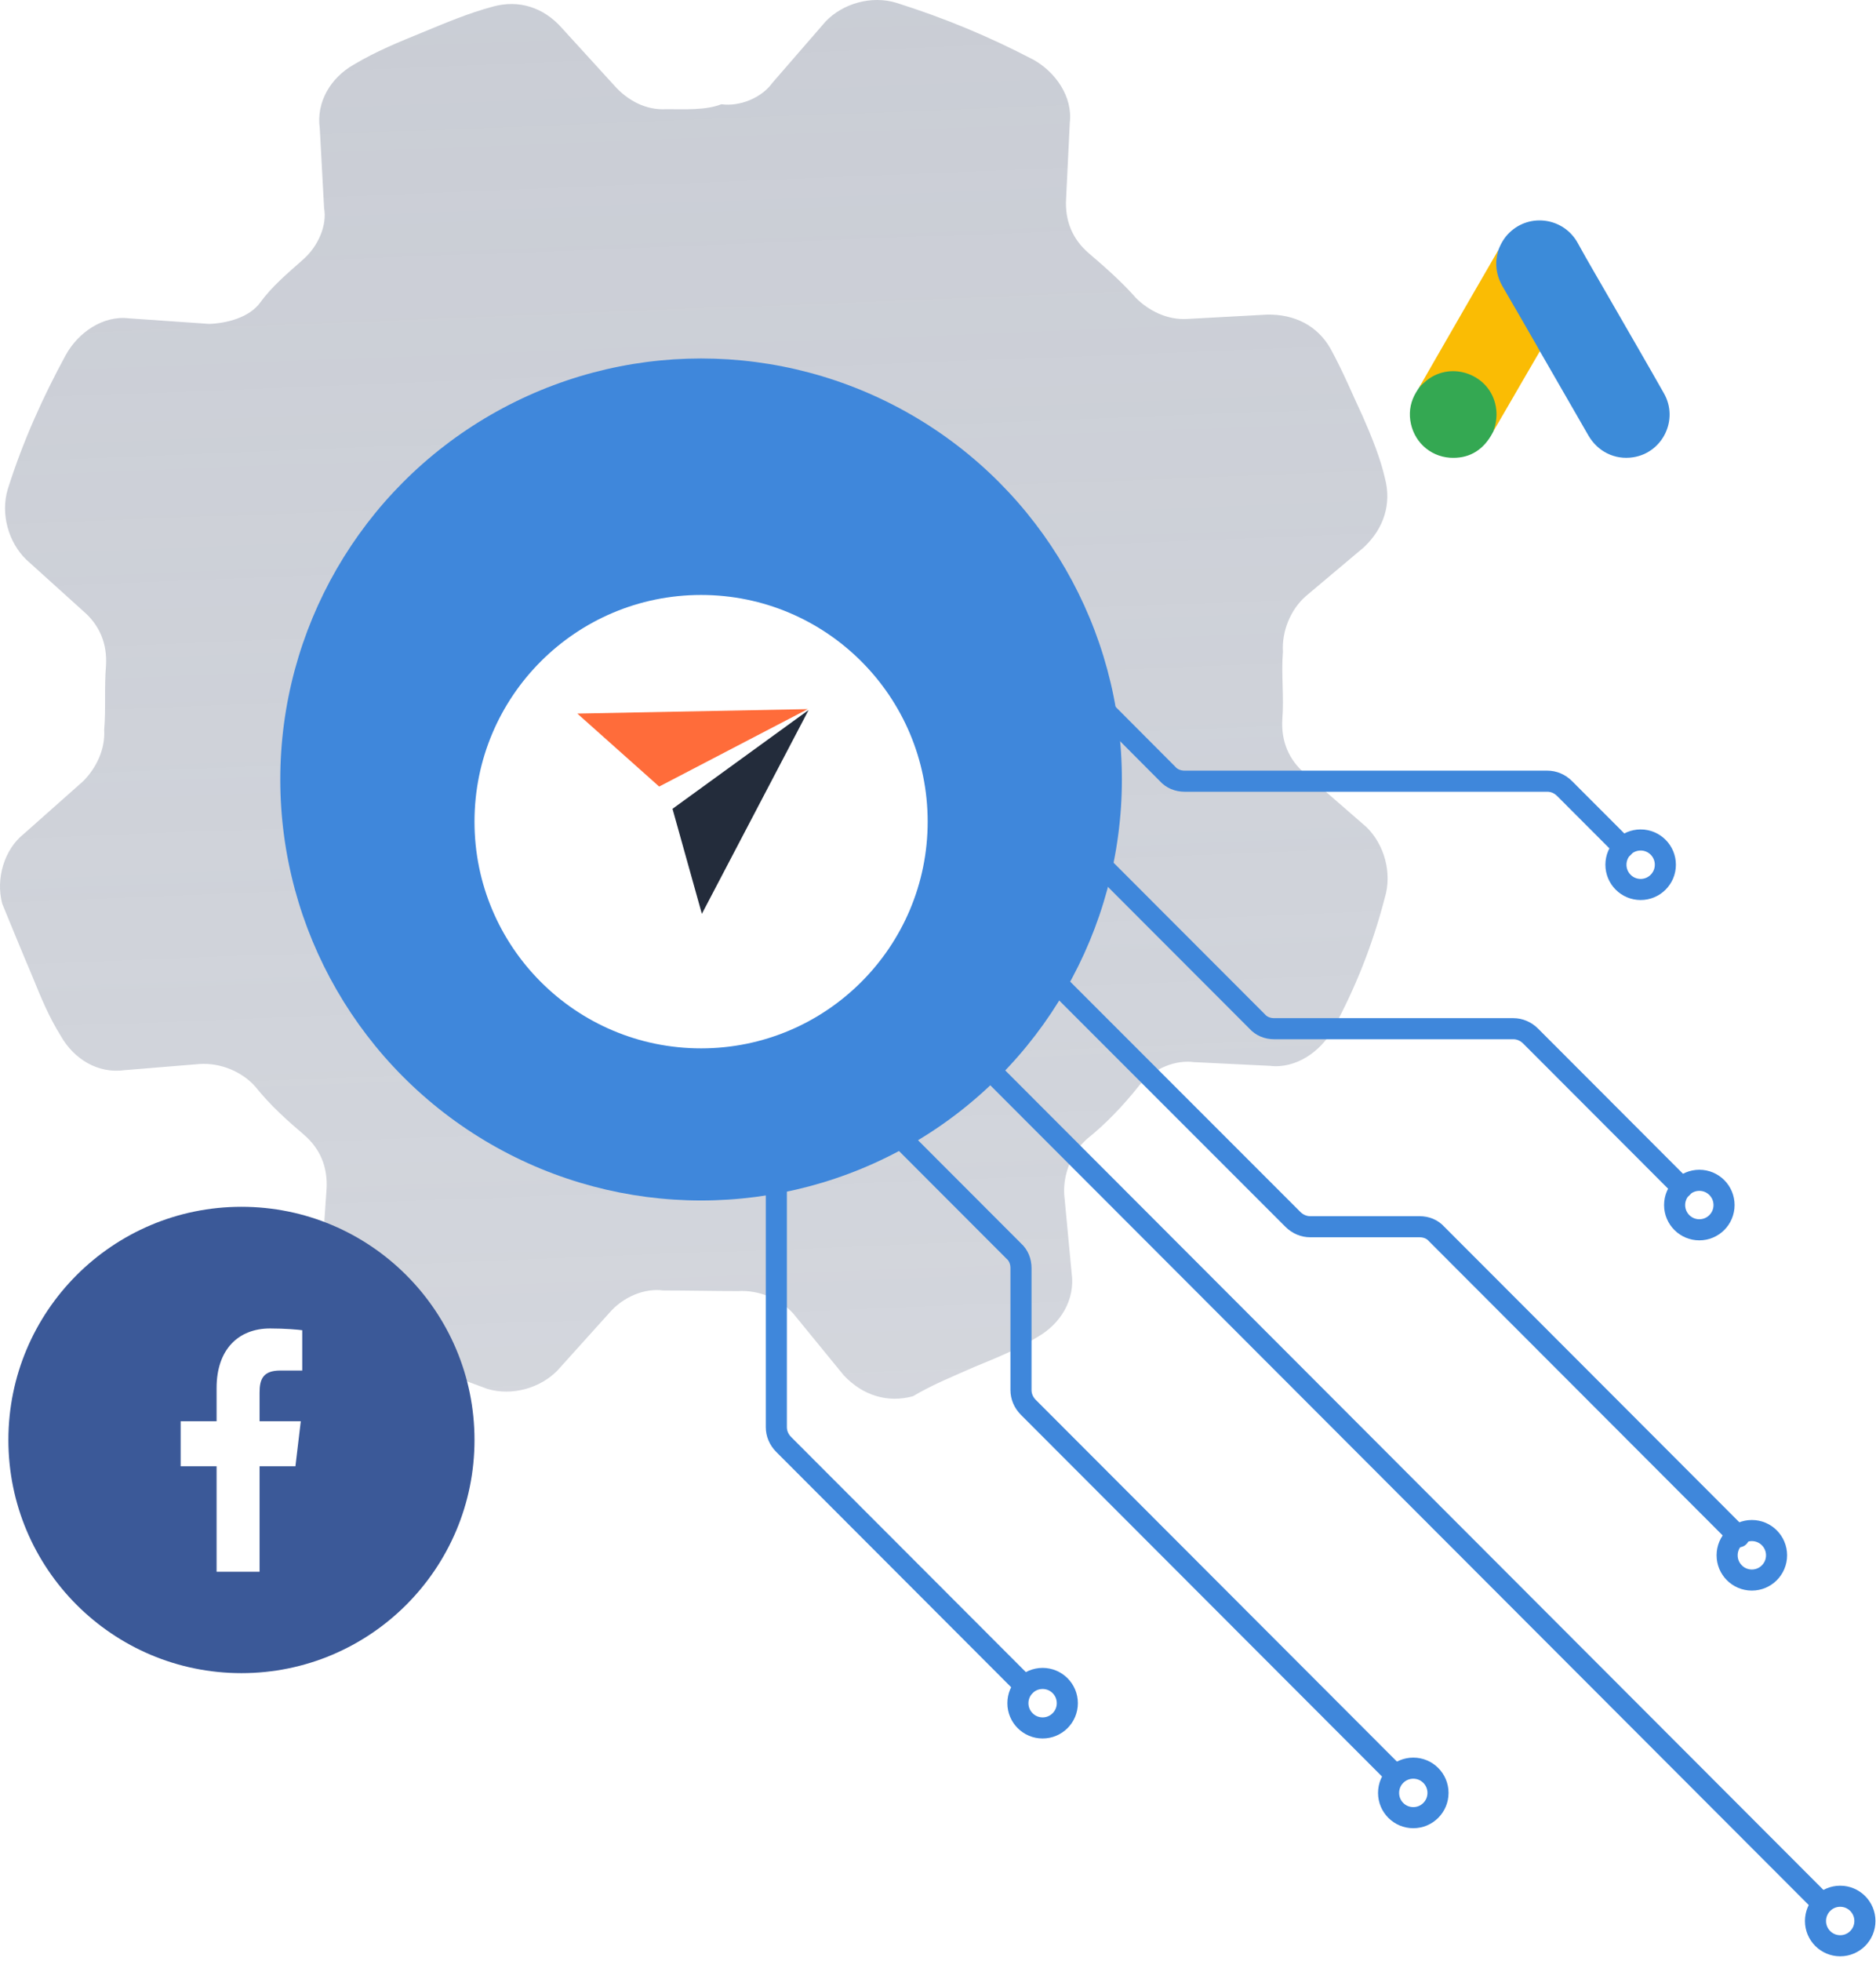 <svg width="356" height="372" viewBox="0 0 356 372" fill="none" xmlns="http://www.w3.org/2000/svg">
<path d="M291.927 118.333C321.554 118.333 345.572 94.316 345.572 64.689C345.572 35.062 321.554 11.044 291.927 11.044C262.3 11.044 238.283 35.062 238.283 64.689C238.283 94.316 262.3 118.333 291.927 118.333Z" fill="white"/>
<path d="M284.317 47.476C284.793 46.225 285.448 45.074 286.421 44.141C290.311 40.35 296.743 41.302 299.383 46.066C301.368 49.679 303.472 53.212 305.516 56.785C308.931 62.721 312.385 68.656 315.759 74.611C318.598 79.593 315.521 85.886 309.883 86.739C306.43 87.255 303.194 85.667 301.407 82.571C298.41 77.35 295.393 72.129 292.396 66.929C292.336 66.81 292.257 66.71 292.177 66.611C291.86 66.353 291.721 65.976 291.522 65.639C290.192 63.296 288.823 60.974 287.493 58.651C286.639 57.143 285.746 55.654 284.892 54.145C284.118 52.796 283.761 51.327 283.8 49.778C283.86 48.984 283.959 48.19 284.317 47.476Z" fill="#3C8BD9"/>
<path d="M284.316 47.476C284.137 48.19 283.979 48.905 283.939 49.659C283.879 51.327 284.296 52.875 285.13 54.324C287.313 58.076 289.497 61.847 291.661 65.619C291.859 65.956 292.018 66.294 292.216 66.611C291.025 68.676 289.834 70.72 288.624 72.785C286.956 75.663 285.289 78.561 283.601 81.439C283.522 81.439 283.502 81.4 283.482 81.34C283.463 81.181 283.522 81.042 283.562 80.883C284.376 77.906 283.701 75.266 281.656 73.003C280.406 71.633 278.818 70.859 276.991 70.601C274.609 70.264 272.505 70.879 270.62 72.368C270.282 72.626 270.064 73.003 269.667 73.201C269.587 73.201 269.548 73.162 269.528 73.102C270.481 71.455 271.414 69.807 272.366 68.16C276.297 61.331 280.227 54.503 284.177 47.694C284.217 47.615 284.276 47.555 284.316 47.476Z" fill="#FABC04"/>
<path d="M269.607 73.162C269.985 72.824 270.342 72.467 270.739 72.149C275.562 68.338 282.808 71.097 283.86 77.132C284.118 78.581 283.979 79.97 283.542 81.36C283.522 81.479 283.502 81.578 283.463 81.697C283.284 82.015 283.125 82.352 282.927 82.67C281.16 85.588 278.56 87.037 275.146 86.819C271.235 86.541 268.158 83.603 267.622 79.712C267.364 77.826 267.742 76.06 268.714 74.432C268.913 74.075 269.151 73.757 269.369 73.4C269.468 73.32 269.429 73.162 269.607 73.162Z" fill="#34A852"/>
<path d="M269.608 73.162C269.528 73.241 269.528 73.38 269.389 73.4C269.369 73.261 269.449 73.181 269.528 73.082L269.608 73.162Z" fill="#FABC04"/>
<path d="M283.463 81.697C283.383 81.558 283.463 81.459 283.542 81.36C283.562 81.38 283.602 81.419 283.622 81.439L283.463 81.697Z" fill="#E1C025"/>
<g filter="url(#filter0_b)">
<path d="M252.484 66.131C250.022 61.789 245.684 59.559 240.408 59.676L225.284 60.498C221.416 60.732 217.898 58.854 215.554 56.507C212.974 53.573 209.809 50.756 206.644 48.057C203.478 45.357 202.071 41.836 202.306 37.728L203.009 23.292C203.595 18.363 200.313 13.668 196.092 11.32C187.534 6.861 179.327 3.457 170.065 0.523C165.376 -0.886 159.983 0.64 156.7 4.044L146.618 15.663C144.508 18.597 140.404 20.24 136.887 19.771C133.956 20.945 129.853 20.71 126.453 20.71C122.584 20.945 119.067 19.067 116.488 16.133L106.64 5.335C103.123 1.344 98.433 -0.064 93.626 1.227C88.82 2.518 84.716 4.278 80.144 6.156C75.572 8.034 71.468 9.677 67.131 12.259C62.793 14.724 59.979 19.302 60.682 24.348L61.503 39.489C62.089 42.658 60.448 46.648 57.517 49.23C54.586 51.812 51.538 54.394 49.428 57.329C47.317 60.263 42.98 61.319 39.697 61.437L24.456 60.38C19.532 59.793 14.843 63.08 12.498 67.305C8.277 75.051 4.408 83.502 1.477 92.774C0.071 97.468 1.595 102.867 4.995 106.154L15.78 115.895C18.946 118.595 20.353 122.116 20.118 126.223C19.767 130.449 20.118 134.322 19.767 138.43C20.001 142.303 18.125 145.824 15.78 148.171L4.408 158.265C0.891 161.082 -0.867 166.598 0.422 171.41C2.064 175.4 4.174 180.565 6.167 185.259C7.808 189.25 9.215 192.771 11.56 196.527C14.022 200.869 18.594 203.686 23.635 202.982L37.938 201.808C41.807 201.573 45.911 203.217 48.49 206.151C51.303 209.672 54.469 212.489 57.634 215.188C60.8 217.888 62.207 221.409 61.972 225.516L60.917 240.774C60.331 245.704 63.027 250.751 67.834 252.746C75.572 256.971 83.778 260.257 92.454 263.426C97.144 264.835 102.536 263.309 105.819 259.905L115.55 249.107C118.246 245.938 122.35 244.295 125.867 244.765C130.556 244.765 135.363 244.882 140.053 244.882C143.921 244.647 148.025 246.291 150.604 249.225L160.1 260.844C163.735 264.717 168.424 266.126 173.231 264.835C176.982 262.605 181.086 260.962 185.072 259.201C189.058 257.558 193.161 255.915 196.913 253.567C201.251 251.103 204.064 246.525 203.361 241.478L201.954 226.573C201.72 222.7 203.361 218.592 206.292 216.01C209.809 213.193 213.092 209.789 216.257 205.799C218.954 202.63 223.057 200.987 226.574 201.456L240.994 202.16C245.918 202.747 250.608 199.461 252.952 195.236C257.173 187.489 260.456 179.274 262.8 170.236C264.207 165.542 262.683 160.143 259.283 156.856L247.677 146.763C244.511 144.063 243.105 140.542 243.339 136.434C243.691 132.209 243.105 127.749 243.456 123.641C243.222 119.768 244.863 115.66 247.794 113.078L258.814 103.806C262.683 100.168 264.09 95.473 262.8 90.661C261.98 87.023 260.338 82.915 258.58 78.924C257.056 75.755 254.946 70.591 252.484 66.131Z" fill="url(#paint0_linear)"/>
</g>
<path d="M349.205 369.057C351.795 369.057 353.895 366.955 353.895 364.362C353.895 361.769 351.795 359.667 349.205 359.667C346.615 359.667 344.516 361.769 344.516 364.362C344.516 366.955 346.615 369.057 349.205 369.057Z" stroke="#3F87DB" stroke-width="4" stroke-miterlimit="10" stroke-linecap="round"/>
<path d="M332.44 299.693C335.03 299.693 337.129 297.591 337.129 294.998C337.129 292.405 335.03 290.303 332.44 290.303C329.85 290.303 327.75 292.405 327.75 294.998C327.75 297.591 329.85 299.693 332.44 299.693Z" stroke="#3F87DB" stroke-width="4" stroke-miterlimit="10" stroke-linecap="round"/>
<path d="M322.475 233.262C325.065 233.262 327.164 231.161 327.164 228.568C327.164 225.975 325.065 223.873 322.475 223.873C319.885 223.873 317.785 225.975 317.785 228.568C317.785 231.161 319.885 233.262 322.475 233.262Z" stroke="#3F87DB" stroke-width="4" stroke-miterlimit="10" stroke-linecap="round"/>
<path d="M311.337 168.71C313.927 168.71 316.027 166.608 316.027 164.016C316.027 161.423 313.927 159.321 311.337 159.321C308.748 159.321 306.648 161.423 306.648 164.016C306.648 166.608 308.748 168.71 311.337 168.71Z" stroke="#3F87DB" stroke-width="4" stroke-miterlimit="10" stroke-linecap="round"/>
<path d="M308.054 160.729L296.917 149.579C295.979 148.64 294.807 148.171 293.634 148.171H224.816C223.526 148.171 222.354 147.701 221.533 146.762L155.528 80.567C151.073 76.107 144.625 74.347 138.646 75.872L98.668 86.201C97.613 86.436 96.558 86.905 95.502 87.374" stroke="#3F87DB" stroke-width="4" stroke-miterlimit="10" stroke-linecap="round"/>
<path d="M319.192 225.282L290.469 196.526C289.531 195.588 288.359 195.118 287.186 195.118H241.815C240.526 195.118 239.353 194.649 238.533 193.71L146.501 101.576C143.805 98.877 139.936 97.82 136.419 98.759L112.385 104.98C108.75 105.919 106.054 108.735 105.116 112.257L99.371 134.791" stroke="#3F87DB" stroke-width="4" stroke-miterlimit="10" stroke-linecap="round"/>
<path d="M169.487 155.422L245.332 231.267C246.27 232.206 247.443 232.676 248.615 232.676H269.366C270.656 232.676 271.828 233.145 272.649 234.084L329.978 291.477" stroke="#3F87DB" stroke-width="4" stroke-miterlimit="10" stroke-linecap="round"/>
<path d="M268.194 344.762C270.784 344.762 272.883 342.66 272.883 340.067C272.883 337.474 270.784 335.372 268.194 335.372C265.604 335.372 263.504 337.474 263.504 340.067C263.504 342.66 265.604 344.762 268.194 344.762Z" stroke="#3F87DB" stroke-width="4" stroke-miterlimit="10" stroke-linecap="round"/>
<path d="M197.851 327.743C200.441 327.743 202.541 325.642 202.541 323.049C202.541 320.456 200.441 318.354 197.851 318.354C195.261 318.354 193.162 320.456 193.162 323.049C193.162 325.642 195.261 327.743 197.851 327.743Z" stroke="#3F87DB" stroke-width="4" stroke-miterlimit="10" stroke-linecap="round"/>
<path d="M194.451 319.763L148.729 273.989C147.791 273.05 147.322 271.877 147.322 270.703V224.108C147.322 222.817 146.853 221.643 145.915 220.822L80.614 155.448C76.159 150.988 74.4 144.533 75.924 138.547L85.069 103.102" stroke="#3F87DB" stroke-width="4" stroke-miterlimit="10" stroke-linecap="round"/>
<path d="M264.56 336.429L195.155 266.947C194.217 266.008 193.748 264.834 193.748 263.661V240.539C193.748 239.248 193.279 238.074 192.341 237.253L106.875 151.692" stroke="#3F87DB" stroke-width="4" stroke-miterlimit="10" stroke-linecap="round"/>
<path d="M124.695 124.228C124.108 124.697 123.757 125.284 123.522 125.988L121.412 133.969C121.06 135.143 121.412 136.434 122.35 137.373L345.453 360.724" stroke="#3F87DB" stroke-width="4" stroke-miterlimit="10" stroke-linecap="round"/>
<path d="M45.818 317.35C70.243 317.35 90.044 297.55 90.044 273.124C90.044 248.699 70.243 228.898 45.818 228.898C21.392 228.898 1.592 248.699 1.592 273.124C1.592 297.55 21.392 317.35 45.818 317.35Z" fill="#3B5998"/>
<path d="M49.258 298.121V278.117H56.061L57.08 269.571H49.258V264.115C49.258 261.641 49.893 259.955 53.172 259.955L57.355 259.952V252.309C56.632 252.205 54.148 251.973 51.26 251.973C45.23 251.973 41.101 255.955 41.101 263.269V269.571H34.281V278.117H41.101V298.121L49.258 298.121Z" fill="white"/>
<g filter="url(#filter1_d)">
<circle cx="133.041" cy="131.847" r="79.853" fill="#3F87DB"/>
<g filter="url(#filter2_d)">
<circle cx="133.041" cy="131.847" r="42.998" fill="white"/>
</g>
<path d="M109.555 119.345L125.087 133.189L153.281 118.501L109.555 119.345Z" fill="#FF6C3A"/>
<path d="M127.618 137.41L133.19 157.331L153.449 118.67L127.618 137.41Z" fill="#232C3B"/>
</g>
<defs>
<filter id="filter0_b" x="-60" y="-60" width="383.323" height="385.301" filterUnits="userSpaceOnUse" color-interpolation-filters="sRGB">
<feFlood flood-opacity="0" result="BackgroundImageFix"/>
<feGaussianBlur in="BackgroundImage" stdDeviation="30"/>
<feComposite in2="SourceAlpha" operator="in" result="effect1_backgroundBlur"/>
<feBlend mode="normal" in="SourceGraphic" in2="effect1_backgroundBlur" result="shape"/>
</filter>
<filter id="filter1_d" x="13.189" y="27.994" width="239.705" height="239.705" filterUnits="userSpaceOnUse" color-interpolation-filters="sRGB">
<feFlood flood-opacity="0" result="BackgroundImageFix"/>
<feColorMatrix in="SourceAlpha" type="matrix" values="0 0 0 0 0 0 0 0 0 0 0 0 0 0 0 0 0 0 127 0"/>
<feOffset dy="16"/>
<feGaussianBlur stdDeviation="20"/>
<feColorMatrix type="matrix" values="0 0 0 0 0.247 0 0 0 0 0.529 0 0 0 0 0.859 0 0 0 0.4 0"/>
<feBlend mode="normal" in2="BackgroundImageFix" result="effect1_dropShadow"/>
<feBlend mode="normal" in="SourceGraphic" in2="effect1_dropShadow" result="shape"/>
</filter>
<filter id="filter2_d" x="40.044" y="46.85" width="185.995" height="185.995" filterUnits="userSpaceOnUse" color-interpolation-filters="sRGB">
<feFlood flood-opacity="0" result="BackgroundImageFix"/>
<feColorMatrix in="SourceAlpha" type="matrix" values="0 0 0 0 0 0 0 0 0 0 0 0 0 0 0 0 0 0 127 0"/>
<feOffset dy="8"/>
<feGaussianBlur stdDeviation="25"/>
<feColorMatrix type="matrix" values="0 0 0 0 0 0 0 0 0 0.179 0 0 0 0 0.392 0 0 0 0.3 0"/>
<feBlend mode="normal" in2="BackgroundImageFix" result="effect1_dropShadow"/>
<feBlend mode="normal" in="SourceGraphic" in2="effect1_dropShadow" result="shape"/>
</filter>
<linearGradient id="paint0_linear" x1="139.013" y1="-13.422" x2="150.984" y2="290.594" gradientUnits="userSpaceOnUse">
<stop stop-color="#949BAB" stop-opacity="0.5"/>
<stop offset="1" stop-color="#949BAB" stop-opacity="0.4"/>
</linearGradient>
</defs>
</svg>
